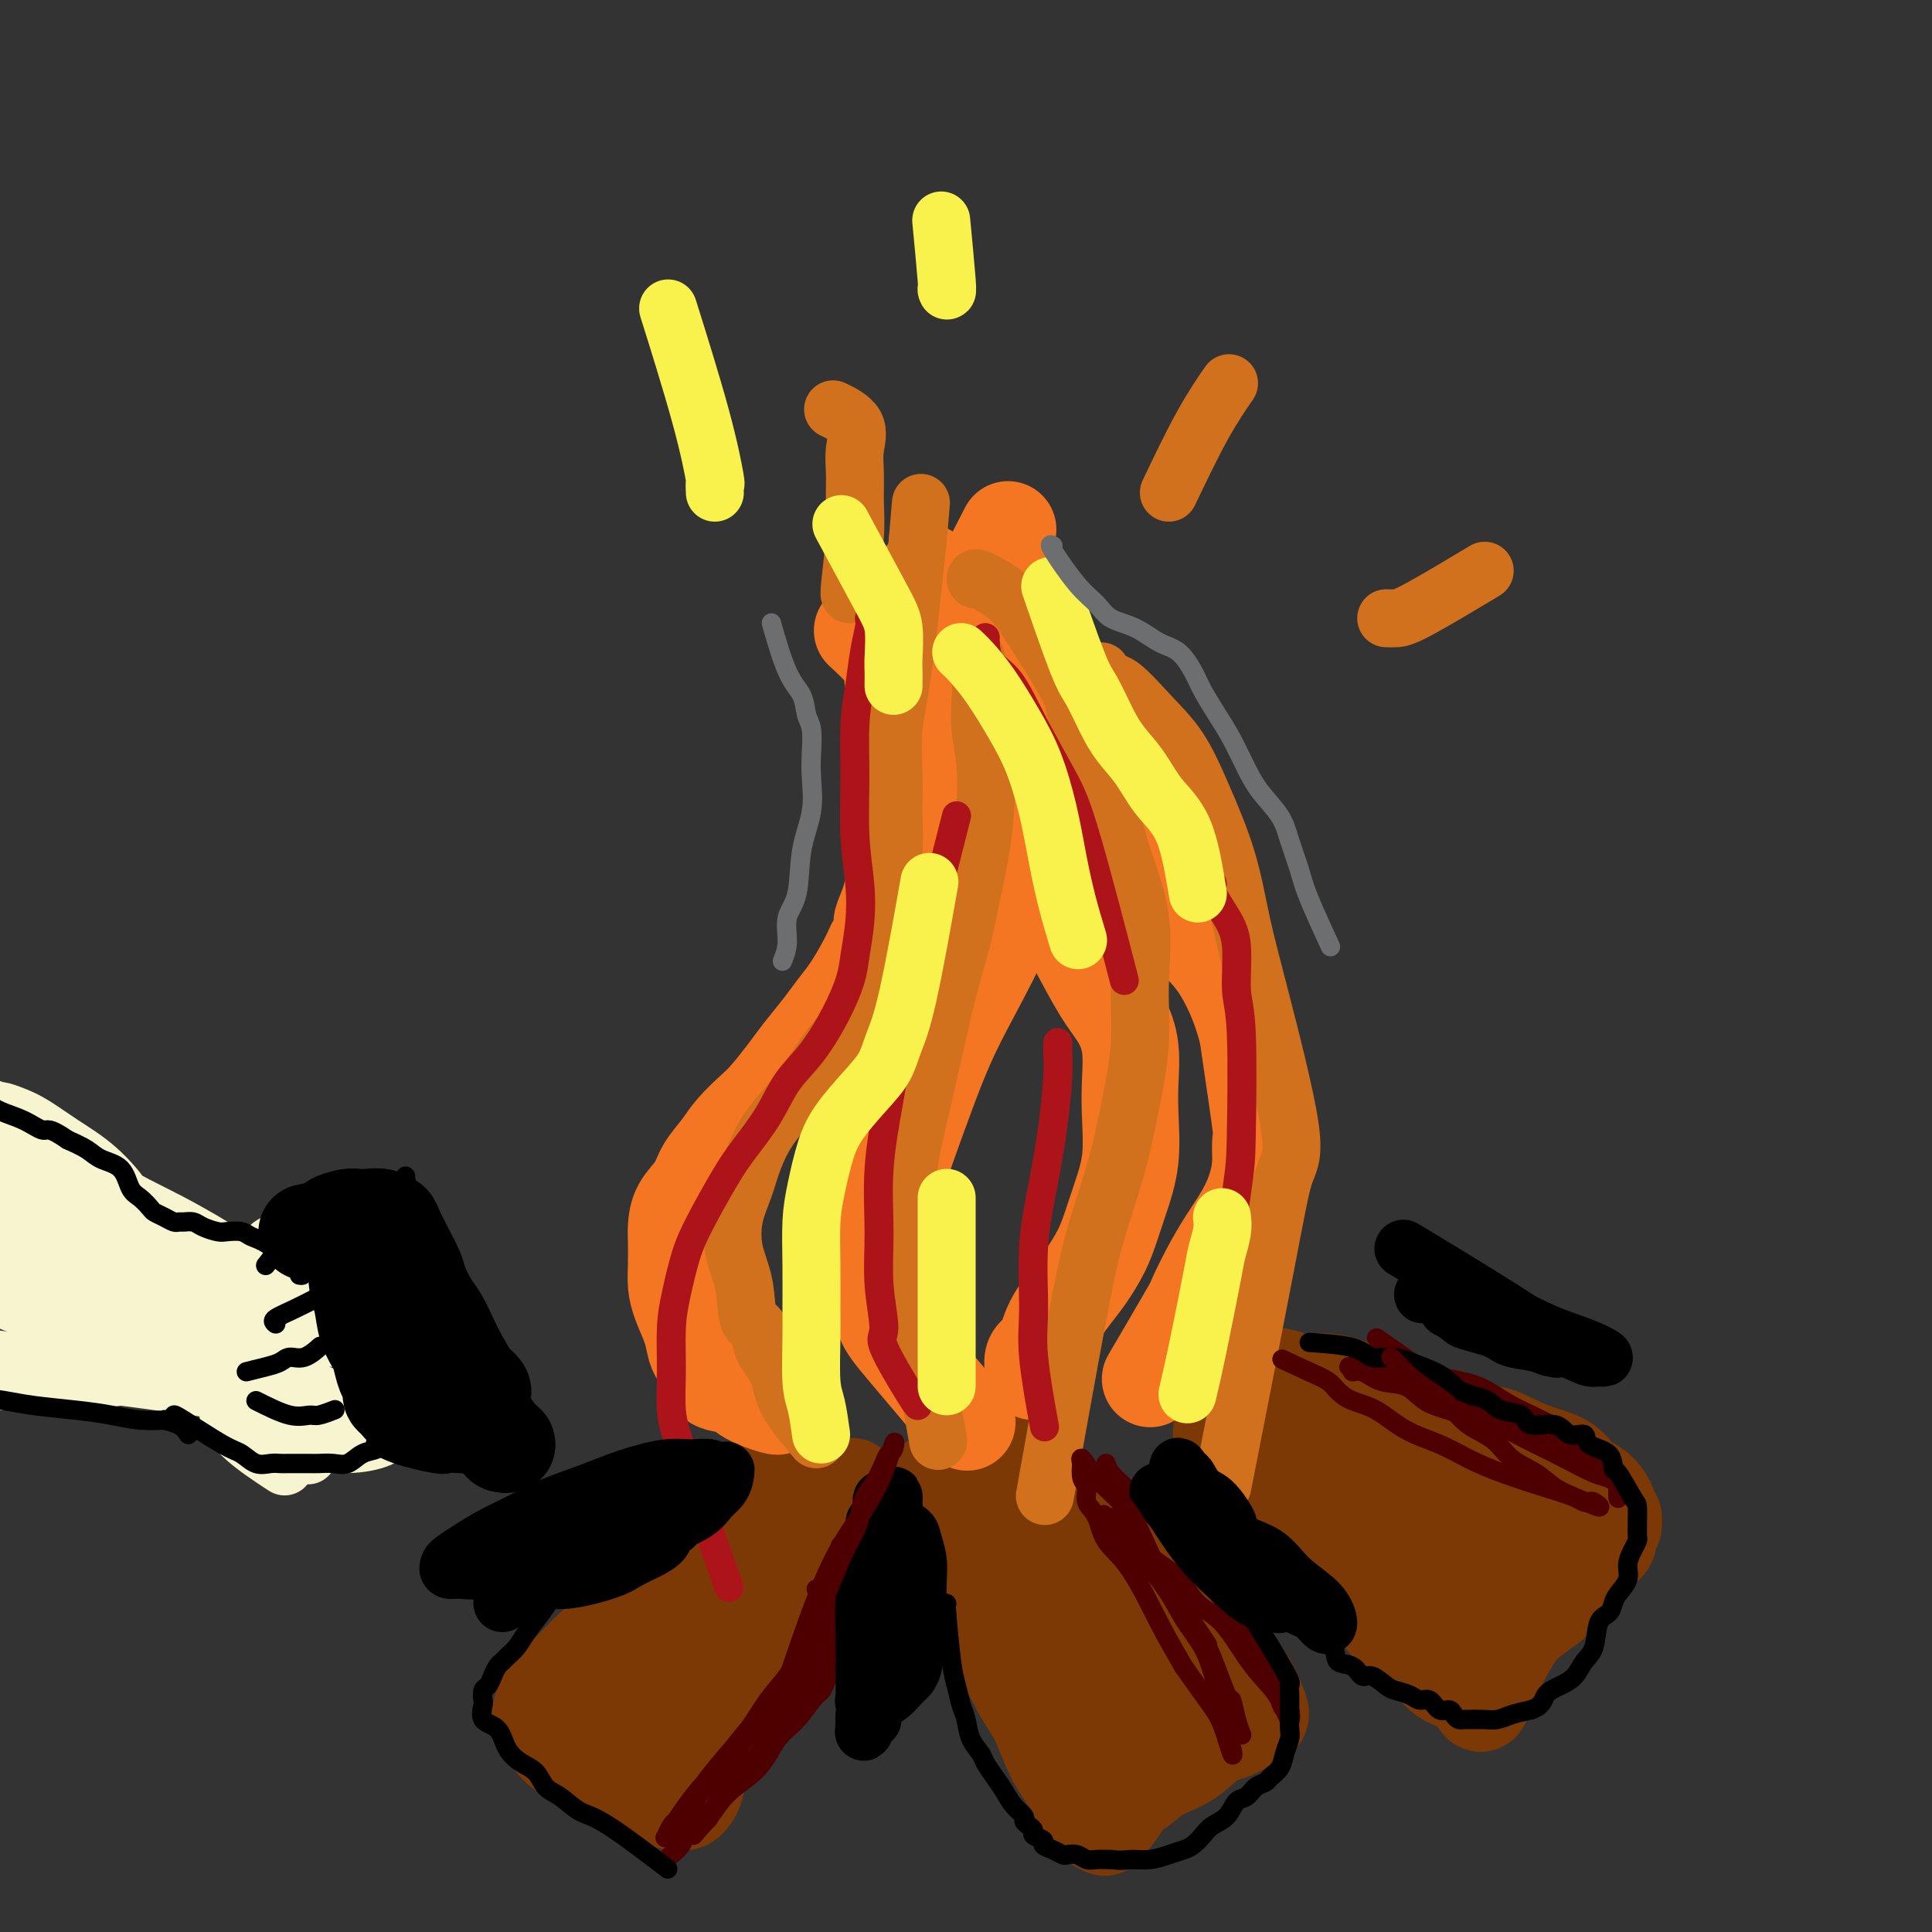 <svg viewBox='0 0 400 400' version='1.1' xmlns='http://www.w3.org/2000/svg' xmlns:xlink='http://www.w3.org/1999/xlink'><rect x="0" y="0" width="400" height="400" fill="#333333" stroke="none"/><g fill='none' stroke='#7C3805' stroke-width='20' stroke-linecap='round' stroke-linejoin='round'><path d='M165,299c-0.851,0.636 -1.703,1.271 -4,4c-2.297,2.729 -6.041,7.551 -9,11c-2.959,3.449 -5.134,5.525 -7,7c-1.866,1.475 -3.422,2.351 -5,4c-1.578,1.649 -3.178,4.073 -5,6c-1.822,1.927 -3.865,3.357 -6,5c-2.135,1.643 -4.361,3.500 -6,5c-1.639,1.500 -2.692,2.642 -4,4c-1.308,1.358 -2.873,2.931 -4,4c-1.127,1.069 -1.817,1.636 -2,2c-0.183,0.364 0.140,0.527 0,1c-0.140,0.473 -0.742,1.256 -1,2c-0.258,0.744 -0.171,1.448 0,2c0.171,0.552 0.425,0.952 1,2c0.575,1.048 1.470,2.743 3,4c1.530,1.257 3.696,2.074 6,3c2.304,0.926 4.746,1.961 7,3c2.254,1.039 4.320,2.083 6,3c1.680,0.917 2.975,1.707 4,2c1.025,0.293 1.780,0.089 2,0c0.220,-0.089 -0.096,-0.062 0,0c0.096,0.062 0.603,0.161 1,0c0.397,-0.161 0.684,-0.582 1,-1c0.316,-0.418 0.662,-0.834 1,-2c0.338,-1.166 0.669,-3.083 1,-5'/><path d='M145,365c1.430,-2.176 2.006,-3.617 3,-5c0.994,-1.383 2.405,-2.708 4,-4c1.595,-1.292 3.372,-2.550 5,-4c1.628,-1.450 3.105,-3.091 4,-5c0.895,-1.909 1.208,-4.087 2,-6c0.792,-1.913 2.063,-3.561 3,-5c0.937,-1.439 1.541,-2.669 2,-4c0.459,-1.331 0.772,-2.764 1,-4c0.228,-1.236 0.372,-2.274 1,-3c0.628,-0.726 1.742,-1.139 2,-2c0.258,-0.861 -0.338,-2.170 0,-3c0.338,-0.830 1.611,-1.182 2,-2c0.389,-0.818 -0.106,-2.104 0,-3c0.106,-0.896 0.812,-1.402 1,-2c0.188,-0.598 -0.142,-1.287 0,-2c0.142,-0.713 0.757,-1.449 1,-2c0.243,-0.551 0.114,-0.917 0,-1c-0.114,-0.083 -0.213,0.116 0,0c0.213,-0.116 0.740,-0.547 0,0c-0.740,0.547 -2.745,2.074 -4,3c-1.255,0.926 -1.760,1.253 -4,4c-2.240,2.747 -6.217,7.915 -9,11c-2.783,3.085 -4.373,4.086 -6,6c-1.627,1.914 -3.292,4.740 -5,7c-1.708,2.260 -3.460,3.955 -5,6c-1.540,2.045 -2.869,4.442 -4,6c-1.131,1.558 -2.066,2.279 -3,3'/><path d='M136,354c-6.826,7.314 -3.892,2.600 -3,1c0.892,-1.600 -0.260,-0.085 -2,1c-1.740,1.085 -4.069,1.738 -5,2c-0.931,0.262 -0.466,0.131 0,0'/><path d='M193,307c0.353,1.046 0.705,2.092 1,3c0.295,0.908 0.532,1.678 1,3c0.468,1.322 1.168,3.197 2,5c0.832,1.803 1.797,3.536 3,6c1.203,2.464 2.643,5.660 4,9c1.357,3.340 2.631,6.825 4,10c1.369,3.175 2.832,6.040 4,8c1.168,1.960 2.042,3.014 3,5c0.958,1.986 2.000,4.904 3,7c1.000,2.096 1.957,3.370 3,5c1.043,1.630 2.171,3.617 3,5c0.829,1.383 1.357,2.161 2,3c0.643,0.839 1.399,1.739 2,2c0.601,0.261 1.045,-0.117 1,0c-0.045,0.117 -0.580,0.730 0,0c0.580,-0.730 2.276,-2.802 3,-4c0.724,-1.198 0.478,-1.522 1,-2c0.522,-0.478 1.814,-1.111 3,-2c1.186,-0.889 2.267,-2.036 4,-3c1.733,-0.964 4.118,-1.747 6,-3c1.882,-1.253 3.259,-2.976 5,-4c1.741,-1.024 3.844,-1.348 5,-2c1.156,-0.652 1.365,-1.633 2,-2c0.635,-0.367 1.696,-0.119 2,0c0.304,0.119 -0.149,0.109 0,0c0.149,-0.109 0.900,-0.317 1,-1c0.100,-0.683 -0.450,-1.842 -1,-3'/><path d='M260,352c-0.506,-1.306 -1.270,-3.070 -2,-4c-0.730,-0.930 -1.427,-1.024 -4,-4c-2.573,-2.976 -7.024,-8.834 -10,-12c-2.976,-3.166 -4.479,-3.642 -6,-5c-1.521,-1.358 -3.060,-3.599 -5,-5c-1.940,-1.401 -4.280,-1.964 -6,-3c-1.720,-1.036 -2.821,-2.547 -4,-4c-1.179,-1.453 -2.437,-2.849 -4,-4c-1.563,-1.151 -3.430,-2.058 -5,-3c-1.570,-0.942 -2.842,-1.918 -4,-3c-1.158,-1.082 -2.203,-2.271 -3,-3c-0.797,-0.729 -1.345,-0.999 -2,-1c-0.655,-0.001 -1.418,0.268 -2,0c-0.582,-0.268 -0.985,-1.072 -1,0c-0.015,1.072 0.358,4.018 1,6c0.642,1.982 1.552,2.998 4,7c2.448,4.002 6.434,10.990 9,15c2.566,4.010 3.711,5.044 5,7c1.289,1.956 2.720,4.835 4,7c1.280,2.165 2.409,3.616 4,5c1.591,1.384 3.646,2.700 5,4c1.354,1.300 2.009,2.583 3,4c0.991,1.417 2.317,2.967 3,4c0.683,1.033 0.722,1.547 1,2c0.278,0.453 0.794,0.844 1,1c0.206,0.156 0.103,0.078 0,0'/><path d='M254,297c-0.754,-0.535 -1.507,-1.071 -1,0c0.507,1.071 2.275,3.747 4,6c1.725,2.253 3.406,4.082 5,6c1.594,1.918 3.103,3.926 5,6c1.897,2.074 4.184,4.213 6,6c1.816,1.787 3.160,3.221 5,5c1.840,1.779 4.176,3.903 6,6c1.824,2.097 3.137,4.166 5,6c1.863,1.834 4.277,3.434 6,5c1.723,1.566 2.755,3.097 4,4c1.245,0.903 2.703,1.177 4,2c1.297,0.823 2.434,2.194 3,3c0.566,0.806 0.563,1.048 1,0c0.437,-1.048 1.316,-3.386 2,-5c0.684,-1.614 1.173,-2.505 2,-4c0.827,-1.495 1.992,-3.595 3,-5c1.008,-1.405 1.859,-2.116 3,-3c1.141,-0.884 2.570,-1.942 4,-3'/><path d='M321,332c2.900,-3.633 2.652,-2.716 3,-3c0.348,-0.284 1.294,-1.767 2,-3c0.706,-1.233 1.174,-2.214 2,-3c0.826,-0.786 2.011,-1.376 3,-2c0.989,-0.624 1.783,-1.280 2,-2c0.217,-0.720 -0.142,-1.502 0,-2c0.142,-0.498 0.785,-0.710 1,-1c0.215,-0.290 0.003,-0.658 0,-1c-0.003,-0.342 0.204,-0.658 0,-1c-0.204,-0.342 -0.821,-0.709 -1,-1c-0.179,-0.291 0.078,-0.504 0,-1c-0.078,-0.496 -0.491,-1.274 -1,-2c-0.509,-0.726 -1.114,-1.401 -2,-2c-0.886,-0.599 -2.054,-1.122 -3,-2c-0.946,-0.878 -1.671,-2.113 -3,-3c-1.329,-0.887 -3.262,-1.428 -5,-2c-1.738,-0.572 -3.282,-1.175 -5,-2c-1.718,-0.825 -3.610,-1.873 -5,-2c-1.390,-0.127 -2.279,0.667 -5,0c-2.721,-0.667 -7.276,-2.796 -10,-4c-2.724,-1.204 -3.617,-1.485 -5,-2c-1.383,-0.515 -3.255,-1.266 -5,-2c-1.745,-0.734 -3.363,-1.450 -5,-2c-1.637,-0.550 -3.292,-0.932 -5,-1c-1.708,-0.068 -3.470,0.178 -5,0c-1.530,-0.178 -2.827,-0.780 -4,-1c-1.173,-0.220 -2.222,-0.059 -3,0c-0.778,0.059 -1.286,0.016 -2,0c-0.714,-0.016 -1.632,-0.005 -2,0c-0.368,0.005 -0.184,0.002 0,0'/><path d='M258,285c-3.217,-0.507 -0.761,-0.776 0,0c0.761,0.776 -0.173,2.597 0,4c0.173,1.403 1.453,2.388 3,4c1.547,1.612 3.361,3.852 5,6c1.639,2.148 3.102,4.205 5,6c1.898,1.795 4.229,3.327 6,5c1.771,1.673 2.982,3.487 5,5c2.018,1.513 4.843,2.727 7,4c2.157,1.273 3.645,2.606 5,4c1.355,1.394 2.575,2.850 4,4c1.425,1.150 3.055,1.995 4,3c0.945,1.005 1.205,2.170 2,3c0.795,0.830 2.124,1.324 3,2c0.876,0.676 1.300,1.535 2,2c0.700,0.465 1.677,0.536 2,1c0.323,0.464 -0.010,1.321 0,1c0.010,-0.321 0.361,-1.822 0,-3c-0.361,-1.178 -1.435,-2.035 -2,-3c-0.565,-0.965 -0.622,-2.039 -1,-3c-0.378,-0.961 -1.078,-1.808 -2,-3c-0.922,-1.192 -2.066,-2.730 -3,-4c-0.934,-1.270 -1.658,-2.271 -3,-4c-1.342,-1.729 -3.302,-4.187 -5,-6c-1.698,-1.813 -3.136,-2.981 -4,-4c-0.864,-1.019 -1.156,-1.890 -2,-3c-0.844,-1.110 -2.241,-2.460 -3,-3c-0.759,-0.540 -0.879,-0.270 -1,0'/><path d='M285,303c-3.747,-3.840 -2.615,-1.440 -1,0c1.615,1.440 3.713,1.918 6,3c2.287,1.082 4.764,2.766 7,4c2.236,1.234 4.231,2.018 6,3c1.769,0.982 3.313,2.161 5,3c1.687,0.839 3.517,1.338 5,2c1.483,0.662 2.620,1.489 4,2c1.380,0.511 3.003,0.708 4,1c0.997,0.292 1.369,0.681 2,1c0.631,0.319 1.520,0.570 1,0c-0.520,-0.570 -2.448,-1.961 -5,-3c-2.552,-1.039 -5.729,-1.725 -7,-2c-1.271,-0.275 -0.635,-0.137 0,0'/><path d='M225,325c-0.894,-0.140 -1.788,-0.280 0,2c1.788,2.280 6.258,6.979 9,10c2.742,3.021 3.758,4.365 5,6c1.242,1.635 2.711,3.563 4,5c1.289,1.437 2.397,2.385 3,3c0.603,0.615 0.701,0.896 1,1c0.299,0.104 0.800,0.030 1,0c0.200,-0.030 0.100,-0.015 0,0'/></g>
<g fill='none' stroke='#F47623' stroke-width='20' stroke-linecap='round' stroke-linejoin='round'><path d='M161,291c0.081,0.168 0.162,0.337 -1,0c-1.162,-0.337 -3.568,-1.179 -5,-2c-1.432,-0.821 -1.889,-1.622 -3,-2c-1.111,-0.378 -2.874,-0.333 -4,-1c-1.126,-0.667 -1.615,-2.047 -2,-3c-0.385,-0.953 -0.667,-1.479 -1,-2c-0.333,-0.521 -0.716,-1.036 -1,-2c-0.284,-0.964 -0.468,-2.376 -1,-4c-0.532,-1.624 -1.411,-3.459 -2,-5c-0.589,-1.541 -0.889,-2.789 -1,-4c-0.111,-1.211 -0.034,-2.385 0,-4c0.034,-1.615 0.024,-3.670 0,-5c-0.024,-1.330 -0.064,-1.934 0,-3c0.064,-1.066 0.231,-2.595 1,-4c0.769,-1.405 2.138,-2.687 3,-4c0.862,-1.313 1.216,-2.656 2,-4c0.784,-1.344 1.999,-2.688 3,-4c1.001,-1.312 1.789,-2.593 3,-4c1.211,-1.407 2.845,-2.939 4,-4c1.155,-1.061 1.831,-1.652 3,-3c1.169,-1.348 2.830,-3.454 4,-5c1.170,-1.546 1.850,-2.531 3,-4c1.150,-1.469 2.769,-3.421 4,-5c1.231,-1.579 2.072,-2.784 3,-4c0.928,-1.216 1.942,-2.443 3,-4c1.058,-1.557 2.159,-3.445 3,-5c0.841,-1.555 1.420,-2.778 2,-4'/><path d='M181,196c6.752,-9.942 3.133,-5.798 2,-5c-1.133,0.798 0.222,-1.750 1,-4c0.778,-2.250 0.979,-4.204 1,-6c0.021,-1.796 -0.138,-3.435 0,-5c0.138,-1.565 0.573,-3.054 1,-5c0.427,-1.946 0.846,-4.347 1,-6c0.154,-1.653 0.043,-2.557 0,-4c-0.043,-1.443 -0.019,-3.426 0,-5c0.019,-1.574 0.033,-2.740 0,-4c-0.033,-1.260 -0.113,-2.614 0,-4c0.113,-1.386 0.419,-2.805 0,-4c-0.419,-1.195 -1.562,-2.166 -2,-3c-0.438,-0.834 -0.171,-1.531 0,-2c0.171,-0.469 0.245,-0.711 0,-1c-0.245,-0.289 -0.808,-0.624 -1,-1c-0.192,-0.376 -0.013,-0.794 -1,-2c-0.987,-1.206 -3.139,-3.202 -4,-4c-0.861,-0.798 -0.430,-0.399 0,0'/><path d='M200,121c-0.043,-0.106 -0.086,-0.212 1,2c1.086,2.212 3.302,6.744 5,10c1.698,3.256 2.878,5.238 4,7c1.122,1.762 2.188,3.304 3,5c0.812,1.696 1.372,3.545 2,5c0.628,1.455 1.323,2.514 2,4c0.677,1.486 1.335,3.397 2,5c0.665,1.603 1.338,2.897 2,4c0.662,1.103 1.314,2.017 2,3c0.686,0.983 1.406,2.037 2,3c0.594,0.963 1.063,1.834 2,3c0.937,1.166 2.344,2.625 4,4c1.656,1.375 3.563,2.664 5,4c1.437,1.336 2.404,2.719 4,4c1.596,1.281 3.820,2.462 5,4c1.180,1.538 1.314,3.434 2,5c0.686,1.566 1.923,2.803 3,4c1.077,1.197 1.995,2.354 3,4c1.005,1.646 2.098,3.782 3,6c0.902,2.218 1.615,4.517 2,6c0.385,1.483 0.443,2.150 1,6c0.557,3.850 1.611,10.883 2,14c0.389,3.117 0.111,2.319 0,3c-0.111,0.681 -0.056,2.840 0,5'/><path d='M261,241c-0.760,7.302 -4.159,11.556 -7,16c-2.841,4.444 -5.122,9.078 -6,11c-0.878,1.922 -0.352,1.133 -2,4c-1.648,2.867 -5.471,9.391 -7,12c-1.529,2.609 -0.765,1.305 0,0'/><path d='M207,190c0.553,0.573 1.106,1.147 0,4c-1.106,2.853 -3.871,7.986 -6,12c-2.129,4.014 -3.621,6.910 -5,10c-1.379,3.090 -2.646,6.373 -4,10c-1.354,3.627 -2.794,7.599 -4,11c-1.206,3.401 -2.178,6.233 -3,9c-0.822,2.767 -1.494,5.469 -2,8c-0.506,2.531 -0.845,4.891 -1,7c-0.155,2.109 -0.127,3.969 0,6c0.127,2.031 0.354,4.235 1,6c0.646,1.765 1.712,3.091 5,7c3.288,3.909 8.796,10.403 11,13c2.204,2.597 1.102,1.299 0,0'/><path d='M214,284c-0.193,-1.151 -0.387,-2.302 0,-3c0.387,-0.698 1.353,-0.945 2,-2c0.647,-1.055 0.974,-2.920 2,-5c1.026,-2.080 2.750,-4.374 4,-6c1.250,-1.626 2.027,-2.584 3,-4c0.973,-1.416 2.142,-3.290 3,-5c0.858,-1.710 1.407,-3.256 2,-5c0.593,-1.744 1.232,-3.686 2,-6c0.768,-2.314 1.665,-4.999 2,-8c0.335,-3.001 0.107,-6.318 0,-9c-0.107,-2.682 -0.094,-4.730 0,-7c0.094,-2.270 0.269,-4.760 0,-7c-0.269,-2.240 -0.980,-4.228 -2,-6c-1.020,-1.772 -2.348,-3.328 -4,-6c-1.652,-2.672 -3.628,-6.458 -5,-9c-1.372,-2.542 -2.139,-3.838 -4,-8c-1.861,-4.162 -4.818,-11.189 -6,-14c-1.182,-2.811 -0.591,-1.405 0,0'/><path d='M197,187c0.001,0.585 0.001,1.171 0,0c-0.001,-1.171 -0.004,-4.097 0,-7c0.004,-2.903 0.015,-5.783 0,-7c-0.015,-1.217 -0.056,-0.771 0,-2c0.056,-1.229 0.211,-4.134 0,-6c-0.211,-1.866 -0.787,-2.693 -1,-4c-0.213,-1.307 -0.065,-3.093 0,-5c0.065,-1.907 0.045,-3.935 0,-6c-0.045,-2.065 -0.116,-4.168 0,-6c0.116,-1.832 0.417,-3.393 1,-5c0.583,-1.607 1.446,-3.259 2,-5c0.554,-1.741 0.798,-3.570 1,-5c0.202,-1.430 0.362,-2.462 2,-6c1.638,-3.538 4.754,-9.582 6,-12c1.246,-2.418 0.623,-1.209 0,0'/><path d='M192,119c-0.052,-0.439 -0.104,-0.878 0,0c0.104,0.878 0.363,3.073 0,4c-0.363,0.927 -1.348,0.586 -2,4c-0.652,3.414 -0.970,10.583 -1,14c-0.030,3.417 0.230,3.081 0,6c-0.230,2.919 -0.948,9.092 -1,14c-0.052,4.908 0.563,8.552 0,17c-0.563,8.448 -2.304,21.699 -3,27c-0.696,5.301 -0.348,2.650 0,0'/></g>
<g fill='none' stroke='#D2711D' stroke-width='12' stroke-linecap='round' stroke-linejoin='round'><path d='M169,298c-2.396,-2.822 -4.793,-5.644 -6,-8c-1.207,-2.356 -1.225,-4.246 -2,-6c-0.775,-1.754 -2.306,-3.373 -3,-5c-0.694,-1.627 -0.552,-3.263 -1,-4c-0.448,-0.737 -1.487,-0.576 -2,-2c-0.513,-1.424 -0.500,-4.434 -1,-7c-0.500,-2.566 -1.513,-4.688 -2,-7c-0.487,-2.312 -0.448,-4.813 0,-7c0.448,-2.187 1.305,-4.060 2,-6c0.695,-1.940 1.228,-3.946 2,-6c0.772,-2.054 1.784,-4.154 3,-6c1.216,-1.846 2.637,-3.437 4,-5c1.363,-1.563 2.668,-3.098 4,-5c1.332,-1.902 2.689,-4.173 4,-6c1.311,-1.827 2.575,-3.211 4,-5c1.425,-1.789 3.013,-3.983 4,-6c0.987,-2.017 1.375,-3.859 2,-6c0.625,-2.141 1.488,-4.583 2,-7c0.512,-2.417 0.672,-4.810 1,-8c0.328,-3.190 0.825,-7.178 1,-10c0.175,-2.822 0.027,-4.480 0,-7c-0.027,-2.520 0.065,-5.902 0,-9c-0.065,-3.098 -0.287,-5.911 0,-9c0.287,-3.089 1.082,-6.454 2,-13c0.918,-6.546 1.959,-16.273 3,-26'/><path d='M190,112c1.167,-13.667 0.583,-6.833 0,0'/><path d='M202,136c-0.111,0.197 -0.222,0.394 0,1c0.222,0.606 0.778,1.622 1,3c0.222,1.378 0.110,3.120 0,5c-0.110,1.880 -0.218,3.900 0,6c0.218,2.100 0.761,4.279 1,7c0.239,2.721 0.174,5.982 0,9c-0.174,3.018 -0.458,5.792 -1,9c-0.542,3.208 -1.342,6.851 -2,10c-0.658,3.149 -1.174,5.805 -2,9c-0.826,3.195 -1.962,6.931 -3,11c-1.038,4.069 -1.978,8.473 -3,13c-1.022,4.527 -2.127,9.179 -3,13c-0.873,3.821 -1.514,6.813 -2,10c-0.486,3.187 -0.817,6.571 -1,9c-0.183,2.429 -0.219,3.905 0,6c0.219,2.095 0.693,4.809 1,7c0.307,2.191 0.447,3.861 1,6c0.553,2.139 1.519,4.749 2,7c0.481,2.251 0.476,4.145 1,8c0.524,3.855 1.578,9.673 2,12c0.422,2.327 0.211,1.164 0,0'/><path d='M202,120c-0.055,-0.257 -0.110,-0.513 1,0c1.110,0.513 3.385,1.797 5,3c1.615,1.203 2.569,2.325 5,6c2.431,3.675 6.337,9.904 8,13c1.663,3.096 1.082,3.058 2,6c0.918,2.942 3.333,8.865 5,14c1.667,5.135 2.585,9.484 4,14c1.415,4.516 3.328,9.199 4,14c0.672,4.801 0.105,9.721 0,14c-0.105,4.279 0.254,7.916 0,12c-0.254,4.084 -1.120,8.613 -2,13c-0.880,4.387 -1.775,8.631 -3,13c-1.225,4.369 -2.782,8.862 -4,13c-1.218,4.138 -2.097,7.922 -4,18c-1.903,10.078 -4.829,26.451 -6,33c-1.171,6.549 -0.585,3.275 0,0'/><path d='M228,139c0.225,0.873 0.449,1.746 1,2c0.551,0.254 1.428,-0.111 3,1c1.572,1.111 3.838,3.699 6,6c2.162,2.301 4.220,4.316 6,7c1.780,2.684 3.281,6.038 5,10c1.719,3.962 3.656,8.533 5,13c1.344,4.467 2.094,8.832 3,13c0.906,4.168 1.968,8.140 4,16c2.032,7.860 5.033,19.609 6,26c0.967,6.391 -0.102,7.424 -1,10c-0.898,2.576 -1.626,6.693 -4,19c-2.374,12.307 -6.392,32.802 -8,41c-1.608,8.198 -0.804,4.099 0,0'/><path d='M176,123c-0.114,0.115 -0.228,0.230 0,-2c0.228,-2.230 0.797,-6.806 1,-10c0.203,-3.194 0.040,-5.007 0,-7c-0.040,-1.993 0.045,-4.167 0,-6c-0.045,-1.833 -0.218,-3.326 0,-5c0.218,-1.674 0.828,-3.527 0,-5c-0.828,-1.473 -3.094,-2.564 -4,-3c-0.906,-0.436 -0.453,-0.218 0,0'/><path d='M242,102c2.400,-5.022 4.800,-10.044 7,-14c2.200,-3.956 4.200,-6.844 5,-8c0.800,-1.156 0.400,-0.578 0,0'/><path d='M287,128c0.637,0.018 1.274,0.036 2,0c0.726,-0.036 1.542,-0.125 5,-2c3.458,-1.875 9.560,-5.536 12,-7c2.440,-1.464 1.220,-0.732 0,0'/></g>
<g fill='none' stroke='#AD1419' stroke-width='6' stroke-linecap='round' stroke-linejoin='round'><path d='M180,128c0.091,0.445 0.182,0.889 0,2c-0.182,1.111 -0.638,2.887 -1,5c-0.362,2.113 -0.629,4.562 -1,7c-0.371,2.438 -0.845,4.866 -1,8c-0.155,3.134 0.008,6.974 0,11c-0.008,4.026 -0.186,8.237 0,12c0.186,3.763 0.736,7.077 1,10c0.264,2.923 0.242,5.456 0,8c-0.242,2.544 -0.704,5.098 -1,7c-0.296,1.902 -0.426,3.153 -1,5c-0.574,1.847 -1.592,4.289 -3,7c-1.408,2.711 -3.207,5.690 -5,8c-1.793,2.310 -3.579,3.950 -5,6c-1.421,2.050 -2.478,4.509 -4,7c-1.522,2.491 -3.511,5.014 -5,7c-1.489,1.986 -2.480,3.433 -4,6c-1.520,2.567 -3.570,6.252 -5,9c-1.430,2.748 -2.241,4.558 -3,7c-0.759,2.442 -1.468,5.517 -2,8c-0.532,2.483 -0.887,4.375 -1,7c-0.113,2.625 0.017,5.982 0,9c-0.017,3.018 -0.180,5.695 0,8c0.180,2.305 0.702,4.236 3,11c2.298,6.764 6.371,18.361 8,23c1.629,4.639 0.815,2.319 0,0'/><path d='M190,291c-0.271,-0.315 -0.541,-0.630 -2,-3c-1.459,-2.370 -4.105,-6.794 -5,-9c-0.895,-2.206 -0.038,-2.192 0,-4c0.038,-1.808 -0.744,-5.437 -1,-9c-0.256,-3.563 0.014,-7.059 0,-11c-0.014,-3.941 -0.310,-8.327 0,-13c0.310,-4.673 1.227,-9.634 2,-14c0.773,-4.366 1.400,-8.137 4,-19c2.600,-10.863 7.171,-28.818 9,-36c1.829,-7.182 0.914,-3.591 0,0'/><path d='M204,132c-0.021,0.038 -0.043,0.076 0,1c0.043,0.924 0.149,2.732 1,4c0.851,1.268 2.446,1.994 4,4c1.554,2.006 3.065,5.292 5,9c1.935,3.708 4.292,7.839 6,11c1.708,3.161 2.768,5.351 5,13c2.232,7.649 5.638,20.757 7,26c1.362,5.243 0.681,2.622 0,0'/><path d='M251,183c-0.277,0.396 -0.554,0.793 0,2c0.554,1.207 1.938,3.226 3,5c1.062,1.774 1.800,3.304 2,6c0.200,2.696 -0.140,6.558 0,9c0.140,2.442 0.758,3.464 1,9c0.242,5.536 0.106,15.587 0,21c-0.106,5.413 -0.182,6.188 -1,12c-0.818,5.812 -2.376,16.661 -3,21c-0.624,4.339 -0.312,2.170 0,0'/><path d='M219,216c0.005,-0.136 0.010,-0.272 0,0c-0.010,0.272 -0.035,0.950 0,2c0.035,1.050 0.129,2.470 0,5c-0.129,2.530 -0.481,6.170 -1,10c-0.519,3.830 -1.203,7.852 -2,12c-0.797,4.148 -1.705,8.424 -2,13c-0.295,4.576 0.024,9.453 0,13c-0.024,3.547 -0.391,5.763 0,10c0.391,4.237 1.540,10.496 2,13c0.460,2.504 0.230,1.252 0,0'/></g>
<g fill='none' stroke='#F9F24D' stroke-width='12' stroke-linecap='round' stroke-linejoin='round'><path d='M170,297c-0.309,-2.209 -0.619,-4.418 -1,-6c-0.381,-1.582 -0.835,-2.536 -1,-5c-0.165,-2.464 -0.042,-6.438 0,-9c0.042,-2.562 0.003,-3.713 0,-6c-0.003,-2.287 0.031,-5.709 0,-9c-0.031,-3.291 -0.126,-6.452 0,-9c0.126,-2.548 0.474,-4.484 1,-7c0.526,-2.516 1.229,-5.613 2,-8c0.771,-2.387 1.612,-4.064 3,-6c1.388,-1.936 3.325,-4.130 5,-6c1.675,-1.870 3.087,-3.415 4,-5c0.913,-1.585 1.327,-3.208 2,-5c0.673,-1.792 1.604,-3.752 3,-10c1.396,-6.248 3.256,-16.785 4,-21c0.744,-4.215 0.372,-2.107 0,0'/><path d='M199,135c0.517,0.474 1.034,0.948 2,2c0.966,1.052 2.380,2.683 4,5c1.620,2.317 3.445,5.320 5,8c1.555,2.680 2.841,5.038 4,8c1.159,2.962 2.192,6.529 3,10c0.808,3.471 1.392,6.848 2,10c0.608,3.152 1.241,6.079 2,9c0.759,2.921 1.646,5.834 2,7c0.354,1.166 0.177,0.583 0,0'/><path d='M196,248c0.000,1.284 0.000,2.568 0,4c0.000,1.432 0.000,3.013 0,5c0.000,1.987 0.000,4.381 0,10c0.000,5.619 0.000,14.463 0,18c0.000,3.537 0.000,1.769 0,0'/><path d='M253,252c0.103,0.864 0.206,1.728 0,3c-0.206,1.272 -0.721,2.951 -1,4c-0.279,1.049 -0.322,1.467 -1,5c-0.678,3.533 -1.990,10.182 -3,15c-1.010,4.818 -1.717,7.805 -2,9c-0.283,1.195 -0.141,0.597 0,0'/><path d='M248,185c-0.796,-4.851 -1.591,-9.702 -3,-13c-1.409,-3.298 -3.431,-5.044 -5,-7c-1.569,-1.956 -2.686,-4.123 -4,-6c-1.314,-1.877 -2.826,-3.465 -4,-5c-1.174,-1.535 -2.011,-3.016 -3,-5c-0.989,-1.984 -2.131,-4.470 -3,-6c-0.869,-1.530 -1.465,-2.104 -3,-6c-1.535,-3.896 -4.010,-11.113 -5,-14c-0.990,-2.887 -0.495,-1.443 0,0'/><path d='M185,142c-0.003,-0.246 -0.005,-0.492 0,-1c0.005,-0.508 0.018,-1.277 0,-2c-0.018,-0.723 -0.065,-1.401 0,-3c0.065,-1.599 0.244,-4.119 0,-6c-0.244,-1.881 -0.912,-3.122 -3,-7c-2.088,-3.878 -5.597,-10.394 -7,-13c-1.403,-2.606 -0.702,-1.303 0,0'/><path d='M148,102c-0.043,-0.967 -0.086,-1.933 0,-2c0.086,-0.067 0.301,0.766 0,-1c-0.301,-1.766 -1.120,-6.129 -3,-13c-1.880,-6.871 -4.823,-16.249 -6,-20c-1.177,-3.751 -0.589,-1.876 0,0'/><path d='M196,60c-0.030,-0.101 -0.060,-0.202 0,0c0.060,0.202 0.208,0.708 0,-2c-0.208,-2.708 -0.774,-8.631 -1,-11c-0.226,-2.369 -0.113,-1.185 0,0'/></g>
<g fill='none' stroke='#4E0000' stroke-width='4' stroke-linecap='round' stroke-linejoin='round'><path d='M174,320c-1.115,3.499 -2.230,6.999 -3,10c-0.770,3.001 -1.195,5.505 -2,8c-0.805,2.495 -1.990,4.982 -3,7c-1.010,2.018 -1.845,3.568 -3,5c-1.155,1.432 -2.632,2.747 -4,4c-1.368,1.253 -2.629,2.443 -4,4c-1.371,1.557 -2.854,3.482 -4,5c-1.146,1.518 -1.957,2.631 -3,4c-1.043,1.369 -2.318,2.994 -3,4c-0.682,1.006 -0.770,1.393 -1,2c-0.230,0.607 -0.600,1.433 -1,2c-0.400,0.567 -0.828,0.876 -1,1c-0.172,0.124 -0.086,0.062 0,0'/><path d='M162,354c0.358,-0.284 0.715,-0.567 1,-1c0.285,-0.433 0.496,-1.015 1,-2c0.504,-0.985 1.300,-2.374 2,-4c0.700,-1.626 1.305,-3.488 2,-5c0.695,-1.512 1.482,-2.674 2,-4c0.518,-1.326 0.769,-2.817 1,-4c0.231,-1.183 0.444,-2.058 1,-3c0.556,-0.942 1.455,-1.951 2,-3c0.545,-1.049 0.735,-2.136 1,-3c0.265,-0.864 0.604,-1.503 1,-2c0.396,-0.497 0.847,-0.850 1,-1c0.153,-0.150 0.007,-0.095 0,-1c-0.007,-0.905 0.124,-2.768 0,-2c-0.124,0.768 -0.502,4.168 -1,7c-0.498,2.832 -1.116,5.095 -2,8c-0.884,2.905 -2.033,6.452 -3,9c-0.967,2.548 -1.753,4.099 -3,6c-1.247,1.901 -2.957,4.153 -4,6c-1.043,1.847 -1.421,3.290 -3,5c-1.579,1.710 -4.360,3.688 -6,5c-1.640,1.312 -2.141,1.960 -3,3c-0.859,1.040 -2.077,2.472 -3,4c-0.923,1.528 -1.549,3.151 -2,4c-0.451,0.849 -0.725,0.925 -1,1'/><path d='M146,377c-3.821,4.795 -2.374,2.783 -1,1c1.374,-1.783 2.675,-3.336 4,-5c1.325,-1.664 2.675,-3.440 4,-5c1.325,-1.560 2.624,-2.906 4,-5c1.376,-2.094 2.830,-4.938 4,-7c1.170,-2.062 2.058,-3.344 3,-5c0.942,-1.656 1.940,-3.687 3,-6c1.060,-2.313 2.183,-4.909 3,-7c0.817,-2.091 1.326,-3.679 2,-5c0.674,-1.321 1.511,-2.377 2,-4c0.489,-1.623 0.629,-3.814 1,-5c0.371,-1.186 0.973,-1.367 2,-3c1.027,-1.633 2.481,-4.717 3,-6c0.519,-1.283 0.105,-0.766 0,-1c-0.105,-0.234 0.099,-1.220 0,0c-0.099,1.220 -0.501,4.647 -1,7c-0.499,2.353 -1.096,3.634 -2,6c-0.904,2.366 -2.115,5.819 -3,9c-0.885,3.181 -1.442,6.091 -2,9'/><path d='M172,345c-1.728,5.740 -2.048,5.090 -3,6c-0.952,0.910 -2.537,3.380 -4,5c-1.463,1.620 -2.804,2.388 -4,4c-1.196,1.612 -2.247,4.066 -4,6c-1.753,1.934 -4.209,3.347 -6,5c-1.791,1.653 -2.918,3.547 -4,5c-1.082,1.453 -2.119,2.467 -3,3c-0.881,0.533 -1.607,0.586 -2,1c-0.393,0.414 -0.452,1.188 -1,2c-0.548,0.812 -1.585,1.660 -2,2c-0.415,0.340 -0.207,0.170 0,0'/><path d='M229,303c0.170,0.592 0.341,1.184 1,2c0.659,0.816 1.807,1.855 3,3c1.193,1.145 2.433,2.395 4,4c1.567,1.605 3.463,3.565 5,5c1.537,1.435 2.715,2.344 4,4c1.285,1.656 2.676,4.060 4,6c1.324,1.940 2.582,3.415 4,5c1.418,1.585 2.997,3.279 4,5c1.003,1.721 1.431,3.468 2,5c0.569,1.532 1.280,2.850 2,4c0.720,1.150 1.450,2.134 2,3c0.550,0.866 0.919,1.616 1,2c0.081,0.384 -0.127,0.403 0,1c0.127,0.597 0.590,1.774 1,2c0.410,0.226 0.768,-0.498 1,0c0.232,0.498 0.339,2.219 0,2c-0.339,-0.219 -1.122,-2.377 -2,-4c-0.878,-1.623 -1.850,-2.709 -3,-4c-1.150,-1.291 -2.477,-2.785 -4,-5c-1.523,-2.215 -3.243,-5.150 -5,-7c-1.757,-1.850 -3.550,-2.613 -5,-4c-1.450,-1.387 -2.557,-3.396 -4,-5c-1.443,-1.604 -3.221,-2.802 -5,-4'/><path d='M239,323c-5.310,-5.470 -4.584,-3.647 -5,-4c-0.416,-0.353 -1.972,-2.884 -3,-4c-1.028,-1.116 -1.528,-0.819 -2,-1c-0.472,-0.181 -0.917,-0.841 0,0c0.917,0.841 3.194,3.184 5,5c1.806,1.816 3.140,3.104 6,7c2.860,3.896 7.246,10.399 9,13c1.754,2.601 0.877,1.301 0,0'/><path d='M285,277c3.568,2.485 7.136,4.969 10,7c2.864,2.031 5.023,3.607 7,5c1.977,1.393 3.770,2.601 6,4c2.230,1.399 4.897,2.987 7,4c2.103,1.013 3.642,1.451 5,2c1.358,0.549 2.535,1.207 4,2c1.465,0.793 3.219,1.719 4,2c0.781,0.281 0.590,-0.084 1,0c0.410,0.084 1.422,0.616 2,1c0.578,0.384 0.724,0.621 1,1c0.276,0.379 0.684,0.899 1,1c0.316,0.101 0.540,-0.216 1,0c0.460,0.216 1.156,0.967 1,1c-0.156,0.033 -1.166,-0.651 -2,-1c-0.834,-0.349 -1.494,-0.363 -3,-1c-1.506,-0.637 -3.859,-1.896 -6,-3c-2.141,-1.104 -4.071,-2.052 -6,-3'/><path d='M318,299c-3.395,-1.668 -4.381,-2.339 -6,-3c-1.619,-0.661 -3.871,-1.314 -6,-2c-2.129,-0.686 -4.135,-1.407 -6,-2c-1.865,-0.593 -3.590,-1.058 -5,-2c-1.410,-0.942 -2.505,-2.361 -4,-3c-1.495,-0.639 -3.388,-0.496 -5,-1c-1.612,-0.504 -2.941,-1.653 -4,-2c-1.059,-0.347 -1.847,0.110 -2,0c-0.153,-0.110 0.330,-0.785 0,-1c-0.330,-0.215 -1.474,0.031 0,0c1.474,-0.031 5.566,-0.340 9,0c3.434,0.340 6.210,1.330 9,2c2.790,0.670 5.594,1.022 8,2c2.406,0.978 4.416,2.583 7,4c2.584,1.417 5.744,2.646 8,4c2.256,1.354 3.610,2.834 5,4c1.390,1.166 2.817,2.019 4,3c1.183,0.981 2.121,2.092 3,3c0.879,0.908 1.700,1.615 2,2c0.300,0.385 0.081,0.450 0,1c-0.081,0.550 -0.023,1.586 0,2c0.023,0.414 0.012,0.207 0,0'/></g>
<g fill='none' stroke='#000000' stroke-width='12' stroke-linecap='round' stroke-linejoin='round'><path d='M139,307c-0.632,0.015 -1.264,0.030 -4,1c-2.736,0.970 -7.576,2.893 -11,4c-3.424,1.107 -5.432,1.396 -7,2c-1.568,0.604 -2.696,1.524 -4,2c-1.304,0.476 -2.785,0.509 -4,1c-1.215,0.491 -2.163,1.441 -3,2c-0.837,0.559 -1.561,0.726 -2,1c-0.439,0.274 -0.592,0.656 -1,1c-0.408,0.344 -1.072,0.651 0,1c1.072,0.349 3.880,0.740 6,1c2.120,0.260 3.551,0.391 6,0c2.449,-0.391 5.916,-1.302 9,-2c3.084,-0.698 5.786,-1.184 8,-2c2.214,-0.816 3.942,-1.963 6,-3c2.058,-1.037 4.446,-1.966 6,-3c1.554,-1.034 2.272,-2.174 3,-3c0.728,-0.826 1.465,-1.338 2,-2c0.535,-0.662 0.867,-1.475 1,-2c0.133,-0.525 0.066,-0.763 0,-1'/><path d='M150,305c0.772,-1.175 -0.297,-0.114 -1,0c-0.703,0.114 -1.041,-0.721 -2,-1c-0.959,-0.279 -2.538,-0.003 -4,0c-1.462,0.003 -2.808,-0.267 -5,0c-2.192,0.267 -5.229,1.071 -8,2c-2.771,0.929 -5.277,1.981 -8,3c-2.723,1.019 -5.665,2.003 -8,3c-2.335,0.997 -4.065,2.007 -6,3c-1.935,0.993 -4.075,1.969 -6,3c-1.925,1.031 -3.635,2.118 -5,3c-1.365,0.882 -2.385,1.558 -3,2c-0.615,0.442 -0.825,0.649 -1,1c-0.175,0.351 -0.316,0.846 0,1c0.316,0.154 1.087,-0.034 2,0c0.913,0.034 1.966,0.291 4,0c2.034,-0.291 5.047,-1.131 8,-2c2.953,-0.869 5.846,-1.766 9,-3c3.154,-1.234 6.570,-2.804 10,-4c3.430,-1.196 6.872,-2.018 9,-3c2.128,-0.982 2.940,-2.123 4,-3c1.060,-0.877 2.369,-1.491 3,-2c0.631,-0.509 0.584,-0.914 0,-1c-0.584,-0.086 -1.706,0.148 -3,1c-1.294,0.852 -2.761,2.322 -4,3c-1.239,0.678 -2.250,0.563 -6,2c-3.750,1.437 -10.240,4.425 -14,6c-3.760,1.575 -4.788,1.736 -6,2c-1.212,0.264 -2.606,0.632 -4,1'/><path d='M105,322c-6.284,2.555 -3.492,1.942 -3,2c0.492,0.058 -1.314,0.786 -2,1c-0.686,0.214 -0.253,-0.085 0,0c0.253,0.085 0.326,0.553 1,1c0.674,0.447 1.950,0.874 4,1c2.050,0.126 4.873,-0.049 7,0c2.127,0.049 3.558,0.323 6,0c2.442,-0.323 5.897,-1.242 8,-2c2.103,-0.758 2.855,-1.356 4,-2c1.145,-0.644 2.684,-1.336 4,-2c1.316,-0.664 2.410,-1.302 3,-2c0.590,-0.698 0.677,-1.456 1,-2c0.323,-0.544 0.882,-0.876 1,-1c0.118,-0.124 -0.204,-0.042 0,0c0.204,0.042 0.934,0.043 0,0c-0.934,-0.043 -3.534,-0.129 -6,0c-2.466,0.129 -4.799,0.474 -7,1c-2.201,0.526 -4.270,1.234 -6,2c-1.730,0.766 -3.120,1.591 -6,4c-2.880,2.409 -7.252,6.403 -9,8c-1.748,1.597 -0.874,0.799 0,0'/><path d='M181,323c0.000,-0.349 0.001,-0.698 0,-1c-0.001,-0.302 -0.003,-0.558 0,-1c0.003,-0.442 0.011,-1.070 0,-2c-0.011,-0.930 -0.041,-2.162 0,-3c0.041,-0.838 0.155,-1.284 0,0c-0.155,1.284 -0.577,4.296 -1,7c-0.423,2.704 -0.845,5.100 -1,8c-0.155,2.900 -0.043,6.304 0,9c0.043,2.696 0.017,4.684 0,6c-0.017,1.316 -0.024,1.959 0,3c0.024,1.041 0.079,2.479 0,3c-0.079,0.521 -0.291,0.124 0,0c0.291,-0.124 1.087,0.024 2,0c0.913,-0.024 1.943,-0.219 3,-1c1.057,-0.781 2.139,-2.147 3,-3c0.861,-0.853 1.500,-1.193 2,-3c0.500,-1.807 0.863,-5.082 1,-7c0.137,-1.918 0.050,-2.478 0,-4c-0.050,-1.522 -0.062,-4.007 0,-6c0.062,-1.993 0.200,-3.493 0,-5c-0.200,-1.507 -0.736,-3.020 -1,-4c-0.264,-0.980 -0.256,-1.428 -1,-2c-0.744,-0.572 -2.239,-1.269 -3,-2c-0.761,-0.731 -0.789,-1.494 -1,-2c-0.211,-0.506 -0.606,-0.753 -1,-1'/><path d='M183,312c-0.930,-1.594 -0.256,-2.077 0,-1c0.256,1.077 0.094,3.716 0,6c-0.094,2.284 -0.120,4.214 0,7c0.120,2.786 0.386,6.427 0,10c-0.386,3.573 -1.426,7.076 -2,10c-0.574,2.924 -0.684,5.269 -1,7c-0.316,1.731 -0.839,2.848 -1,4c-0.161,1.152 0.041,2.338 0,3c-0.041,0.662 -0.326,0.799 0,0c0.326,-0.799 1.263,-2.533 2,-4c0.737,-1.467 1.273,-2.668 2,-4c0.727,-1.332 1.646,-2.797 2,-5c0.354,-2.203 0.144,-5.145 0,-8c-0.144,-2.855 -0.221,-5.624 0,-8c0.221,-2.376 0.739,-4.359 1,-6c0.261,-1.641 0.266,-2.939 0,-5c-0.266,-2.061 -0.803,-4.885 -1,-6c-0.197,-1.115 -0.056,-0.520 0,-1c0.056,-0.480 0.025,-2.036 0,-1c-0.025,1.036 -0.045,4.664 0,7c0.045,2.336 0.156,3.382 0,6c-0.156,2.618 -0.578,6.809 -1,11'/><path d='M184,334c-0.822,7.867 -2.378,16.533 -3,20c-0.622,3.467 -0.311,1.733 0,0'/><path d='M254,316c0.264,-0.007 0.528,-0.013 0,-1c-0.528,-0.987 -1.846,-2.953 -3,-4c-1.154,-1.047 -2.142,-1.174 -3,-2c-0.858,-0.826 -1.586,-2.350 -2,-3c-0.414,-0.650 -0.513,-0.426 -1,-1c-0.487,-0.574 -1.360,-1.946 -1,-1c0.360,0.946 1.954,4.211 3,7c1.046,2.789 1.544,5.103 3,7c1.456,1.897 3.871,3.377 6,5c2.129,1.623 3.972,3.391 6,5c2.028,1.609 4.240,3.061 6,4c1.760,0.939 3.069,1.365 4,2c0.931,0.635 1.483,1.478 2,2c0.517,0.522 0.997,0.725 1,0c0.003,-0.725 -0.473,-2.376 -2,-4c-1.527,-1.624 -4.107,-3.222 -6,-5c-1.893,-1.778 -3.101,-3.737 -5,-5c-1.899,-1.263 -4.491,-1.831 -6,-3c-1.509,-1.169 -1.935,-2.940 -3,-4c-1.065,-1.060 -2.770,-1.408 -4,-2c-1.230,-0.592 -1.985,-1.429 -3,-2c-1.015,-0.571 -2.290,-0.878 -3,-1c-0.710,-0.122 -0.855,-0.061 -1,0'/><path d='M242,310c-3.443,-2.007 -2.050,-1.025 -1,0c1.050,1.025 1.756,2.092 3,4c1.244,1.908 3.027,4.656 5,7c1.973,2.344 4.136,4.285 6,6c1.864,1.715 3.428,3.205 5,4c1.572,0.795 3.153,0.893 4,1c0.847,0.107 0.959,0.221 1,0c0.041,-0.221 0.012,-0.777 0,-1c-0.012,-0.223 -0.006,-0.111 0,0'/><path d='M317,277c-3.678,-2.417 -7.355,-4.833 -9,-6c-1.645,-1.167 -1.257,-1.083 -2,-1c-0.743,0.083 -2.618,0.166 -4,0c-1.382,-0.166 -2.271,-0.581 -3,-1c-0.729,-0.419 -1.297,-0.844 -2,-1c-0.703,-0.156 -1.539,-0.045 -2,0c-0.461,0.045 -0.545,0.022 0,0c0.545,-0.022 1.719,-0.043 2,0c0.281,0.043 -0.332,0.149 1,1c1.332,0.851 4.608,2.448 8,4c3.392,1.552 6.901,3.058 10,4c3.099,0.942 5.789,1.319 8,2c2.211,0.681 3.945,1.666 5,2c1.055,0.334 1.433,0.016 2,0c0.567,-0.016 1.324,0.270 1,0c-0.324,-0.270 -1.728,-1.095 -4,-2c-2.272,-0.905 -5.411,-1.888 -8,-3c-2.589,-1.112 -4.629,-2.352 -7,-3c-2.371,-0.648 -5.072,-0.704 -7,-1c-1.928,-0.296 -3.084,-0.832 -4,-1c-0.916,-0.168 -1.593,0.032 -2,0c-0.407,-0.032 -0.545,-0.295 0,0c0.545,0.295 1.772,1.147 3,2'/><path d='M303,273c-0.362,0.343 3.734,1.202 6,2c2.266,0.798 2.701,1.537 4,2c1.299,0.463 3.463,0.650 5,1c1.537,0.350 2.447,0.862 3,1c0.553,0.138 0.751,-0.098 1,0c0.249,0.098 0.551,0.532 0,0c-0.551,-0.532 -1.956,-2.028 -8,-6c-6.044,-3.972 -16.727,-10.421 -21,-13c-4.273,-2.579 -2.137,-1.290 0,0'/></g>
<g fill='none' stroke='#F7F5D0' stroke-width='12' stroke-linecap='round' stroke-linejoin='round'><path d='M-10,236c-0.062,0.135 -0.124,0.270 1,1c1.124,0.730 3.434,2.055 6,3c2.566,0.945 5.387,1.510 7,2c1.613,0.490 2.018,0.905 4,2c1.982,1.095 5.540,2.871 8,4c2.460,1.129 3.822,1.611 5,2c1.178,0.389 2.173,0.683 3,1c0.827,0.317 1.487,0.655 2,1c0.513,0.345 0.880,0.698 1,1c0.120,0.302 -0.008,0.555 0,0c0.008,-0.555 0.151,-1.917 -1,-4c-1.151,-2.083 -3.598,-4.888 -6,-7c-2.402,-2.112 -4.761,-3.531 -7,-5c-2.239,-1.469 -4.360,-2.987 -6,-4c-1.640,-1.013 -2.800,-1.521 -4,-2c-1.200,-0.479 -2.441,-0.930 -3,-1c-0.559,-0.070 -0.435,0.242 -1,0c-0.565,-0.242 -1.818,-1.039 0,0c1.818,1.039 6.707,3.914 11,7c4.293,3.086 7.990,6.382 12,9c4.010,2.618 8.333,4.557 13,7c4.667,2.443 9.680,5.388 12,7c2.320,1.612 1.949,1.889 2,2c0.051,0.111 0.526,0.055 1,0'/><path d='M50,262c7.886,5.180 2.600,2.130 -1,0c-3.600,-2.130 -5.515,-3.339 -7,-4c-1.485,-0.661 -2.540,-0.773 -7,-3c-4.460,-2.227 -12.326,-6.568 -17,-9c-4.674,-2.432 -6.156,-2.956 -8,-4c-1.844,-1.044 -4.050,-2.610 -6,-4c-1.950,-1.390 -3.642,-2.605 -5,-3c-1.358,-0.395 -2.380,0.029 -3,0c-0.620,-0.029 -0.838,-0.511 0,0c0.838,0.511 2.731,2.016 5,4c2.269,1.984 4.912,4.447 8,7c3.088,2.553 6.620,5.195 9,7c2.380,1.805 3.608,2.773 5,4c1.392,1.227 2.947,2.712 4,4c1.053,1.288 1.604,2.378 2,3c0.396,0.622 0.638,0.777 1,1c0.362,0.223 0.845,0.513 0,0c-0.845,-0.513 -3.019,-1.828 -5,-3c-1.981,-1.172 -3.768,-2.201 -6,-3c-2.232,-0.799 -4.909,-1.369 -7,-2c-2.091,-0.631 -3.598,-1.323 -5,-2c-1.402,-0.677 -2.701,-1.338 -4,-2'/><path d='M3,253c-4.549,-1.866 -2.922,-1.032 -3,-1c-0.078,0.032 -1.862,-0.737 -2,-1c-0.138,-0.263 1.369,-0.021 4,1c2.631,1.021 6.384,2.820 10,5c3.616,2.180 7.095,4.743 10,7c2.905,2.257 5.237,4.210 8,6c2.763,1.790 5.957,3.417 8,5c2.043,1.583 2.934,3.121 4,4c1.066,0.879 2.305,1.098 3,2c0.695,0.902 0.845,2.488 1,3c0.155,0.512 0.314,-0.052 0,0c-0.314,0.052 -1.101,0.718 -4,1c-2.899,0.282 -7.911,0.181 -12,0c-4.089,-0.181 -7.257,-0.441 -12,-1c-4.743,-0.559 -11.061,-1.416 -15,-2c-3.939,-0.584 -5.498,-0.894 -7,-1c-1.502,-0.106 -2.947,-0.008 -4,0c-1.053,0.008 -1.713,-0.075 -1,0c0.713,0.075 2.799,0.309 1,0c-1.799,-0.309 -7.484,-1.160 2,0c9.484,1.160 34.138,4.331 46,6c11.862,1.669 10.931,1.834 10,2'/><path d='M50,289c9.205,1.258 3.216,0.402 1,0c-2.216,-0.402 -0.661,-0.352 -2,-1c-1.339,-0.648 -5.573,-1.994 -10,-4c-4.427,-2.006 -9.046,-4.670 -15,-7c-5.954,-2.330 -13.244,-4.324 -18,-6c-4.756,-1.676 -6.978,-3.034 -9,-4c-2.022,-0.966 -3.843,-1.541 -5,-2c-1.157,-0.459 -1.649,-0.804 -2,-1c-0.351,-0.196 -0.561,-0.243 0,0c0.561,0.243 1.893,0.777 5,2c3.107,1.223 7.988,3.136 12,5c4.012,1.864 7.154,3.680 10,5c2.846,1.320 5.395,2.145 7,3c1.605,0.855 2.267,1.741 3,2c0.733,0.259 1.537,-0.107 2,0c0.463,0.107 0.584,0.688 0,0c-0.584,-0.688 -1.873,-2.646 -3,-4c-1.127,-1.354 -2.092,-2.103 -4,-4c-1.908,-1.897 -4.759,-4.941 -10,-9c-5.241,-4.059 -12.871,-9.132 -16,-11c-3.129,-1.868 -1.756,-0.532 -2,-1c-0.244,-0.468 -2.104,-2.741 -3,-4c-0.896,-1.259 -0.827,-1.502 -1,-2c-0.173,-0.498 -0.586,-1.249 -1,-2'/><path d='M-11,244c-6.175,-5.752 -2.612,-1.632 -1,0c1.612,1.632 1.275,0.775 4,2c2.725,1.225 8.513,4.532 13,7c4.487,2.468 7.673,4.096 11,6c3.327,1.904 6.793,4.085 10,6c3.207,1.915 6.153,3.566 9,5c2.847,1.434 5.594,2.652 7,3c1.406,0.348 1.471,-0.174 2,0c0.529,0.174 1.522,1.043 1,0c-0.522,-1.043 -2.558,-4.000 -5,-7c-2.442,-3.000 -5.290,-6.043 -8,-9c-2.710,-2.957 -5.283,-5.827 -9,-8c-3.717,-2.173 -8.579,-3.648 -13,-5c-4.421,-1.352 -8.402,-2.582 -11,-4c-2.598,-1.418 -3.813,-3.024 -5,-4c-1.187,-0.976 -2.346,-1.321 -3,-2c-0.654,-0.679 -0.802,-1.690 -1,-2c-0.198,-0.310 -0.444,0.082 -1,0c-0.556,-0.082 -1.420,-0.639 -1,0c0.420,0.639 2.124,2.472 1,2c-1.124,-0.472 -5.074,-3.250 1,2c6.074,5.250 22.174,18.529 30,25c7.826,6.471 7.379,6.135 9,7c1.621,0.865 5.311,2.933 9,5'/><path d='M38,273c9.291,7.667 8.019,6.335 8,6c-0.019,-0.335 1.215,0.327 1,1c-0.215,0.673 -1.877,1.357 -5,2c-3.123,0.643 -7.705,1.244 -12,2c-4.295,0.756 -8.303,1.667 -13,2c-4.697,0.333 -10.082,0.089 -14,0c-3.918,-0.089 -6.370,-0.024 -8,0c-1.630,0.024 -2.439,0.006 -3,0c-0.561,-0.006 -0.875,-0.002 -1,0c-0.125,0.002 -0.063,0.001 0,0'/><path d='M58,274c-0.002,-0.160 -0.004,-0.320 0,-1c0.004,-0.680 0.014,-1.881 0,-3c-0.014,-1.119 -0.053,-2.155 0,-3c0.053,-0.845 0.197,-1.498 0,-2c-0.197,-0.502 -0.736,-0.853 -1,-1c-0.264,-0.147 -0.253,-0.089 -1,0c-0.747,0.089 -2.252,0.211 -3,0c-0.748,-0.211 -0.740,-0.753 -2,0c-1.260,0.753 -3.789,2.802 -5,4c-1.211,1.198 -1.106,1.545 -1,3c0.106,1.455 0.211,4.018 0,6c-0.211,1.982 -0.739,3.382 0,5c0.739,1.618 2.744,3.453 4,5c1.256,1.547 1.764,2.806 3,4c1.236,1.194 3.201,2.321 5,3c1.799,0.679 3.431,0.909 5,1c1.569,0.091 3.075,0.045 5,0c1.925,-0.045 4.268,-0.087 6,-1c1.732,-0.913 2.854,-2.695 4,-4c1.146,-1.305 2.317,-2.132 3,-4c0.683,-1.868 0.880,-4.778 1,-7c0.120,-2.222 0.164,-3.757 0,-6c-0.164,-2.243 -0.535,-5.193 -1,-7c-0.465,-1.807 -1.023,-2.472 -2,-4c-0.977,-1.528 -2.372,-3.921 -4,-5c-1.628,-1.079 -3.488,-0.846 -5,-1c-1.512,-0.154 -2.676,-0.695 -4,-1c-1.324,-0.305 -2.807,-0.373 -4,0c-1.193,0.373 -2.097,1.186 -3,2'/><path d='M58,257c-3.244,0.885 -3.353,3.099 -4,5c-0.647,1.901 -1.830,3.489 -3,6c-1.170,2.511 -2.326,5.945 -3,9c-0.674,3.055 -0.866,5.730 -1,8c-0.134,2.270 -0.211,4.134 0,6c0.211,1.866 0.711,3.733 3,6c2.289,2.267 6.368,4.933 8,6c1.632,1.067 0.816,0.533 0,0'/><path d='M61,265c-0.084,0.206 -0.167,0.412 -1,3c-0.833,2.588 -2.415,7.559 -3,11c-0.585,3.441 -0.173,5.351 0,7c0.173,1.649 0.108,3.035 1,4c0.892,0.965 2.740,1.509 5,2c2.260,0.491 4.933,0.929 7,1c2.067,0.071 3.530,-0.225 5,-1c1.470,-0.775 2.947,-2.027 4,-3c1.053,-0.973 1.682,-1.666 2,-3c0.318,-1.334 0.325,-3.310 0,-5c-0.325,-1.690 -0.981,-3.095 -2,-4c-1.019,-0.905 -2.399,-1.310 -4,-2c-1.601,-0.690 -3.423,-1.666 -5,-2c-1.577,-0.334 -2.909,-0.025 -4,0c-1.091,0.025 -1.941,-0.234 -3,0c-1.059,0.234 -2.329,0.962 -3,2c-0.671,1.038 -0.745,2.386 -1,4c-0.255,1.614 -0.691,3.492 -1,5c-0.309,1.508 -0.492,2.645 0,4c0.492,1.355 1.659,2.928 3,4c1.341,1.072 2.857,1.644 5,2c2.143,0.356 4.915,0.498 7,0c2.085,-0.498 3.484,-1.634 5,-3c1.516,-1.366 3.147,-2.962 4,-5c0.853,-2.038 0.926,-4.519 1,-7'/><path d='M83,279c0.259,-2.531 0.407,-5.360 0,-8c-0.407,-2.640 -1.371,-5.091 -3,-7c-1.629,-1.909 -3.925,-3.275 -6,-4c-2.075,-0.725 -3.929,-0.810 -6,-1c-2.071,-0.190 -4.360,-0.485 -6,0c-1.640,0.485 -2.631,1.750 -4,3c-1.369,1.250 -3.116,2.484 -4,4c-0.884,1.516 -0.907,3.313 -1,6c-0.093,2.687 -0.257,6.265 0,9c0.257,2.735 0.936,4.626 2,7c1.064,2.374 2.514,5.231 4,7c1.486,1.769 3.008,2.450 5,3c1.992,0.550 4.456,0.970 7,1c2.544,0.030 5.170,-0.329 7,-1c1.830,-0.671 2.866,-1.652 4,-3c1.134,-1.348 2.367,-3.061 3,-5c0.633,-1.939 0.668,-4.102 1,-6c0.332,-1.898 0.962,-3.530 0,-7c-0.962,-3.470 -3.516,-8.777 -6,-11c-2.484,-2.223 -4.896,-1.363 -6,-1c-1.104,0.363 -0.898,0.228 -2,0c-1.102,-0.228 -3.512,-0.548 -5,0c-1.488,0.548 -2.055,1.963 -3,3c-0.945,1.037 -2.267,1.695 -3,3c-0.733,1.305 -0.878,3.257 -1,5c-0.122,1.743 -0.220,3.276 0,5c0.220,1.724 0.760,3.637 2,5c1.240,1.363 3.180,2.175 5,3c1.820,0.825 3.520,1.664 5,2c1.480,0.336 2.740,0.168 4,0'/><path d='M76,291c2.727,0.700 2.544,-0.051 3,-1c0.456,-0.949 1.551,-2.097 2,-3c0.449,-0.903 0.253,-1.562 0,-3c-0.253,-1.438 -0.563,-3.655 -1,-5c-0.437,-1.345 -1.002,-1.818 -2,-2c-0.998,-0.182 -2.428,-0.073 -4,0c-1.572,0.073 -3.285,0.111 -5,0c-1.715,-0.111 -3.432,-0.369 -5,0c-1.568,0.369 -2.986,1.365 -4,2c-1.014,0.635 -1.622,0.908 -2,2c-0.378,1.092 -0.524,3.004 -1,4c-0.476,0.996 -1.282,1.076 0,4c1.282,2.924 4.652,8.693 6,11c1.348,2.307 0.674,1.154 0,0'/></g>
<g fill='none' stroke='#000000' stroke-width='20' stroke-linecap='round' stroke-linejoin='round'><path d='M72,259c0.204,0.332 0.409,0.663 2,3c1.591,2.337 4.569,6.678 7,10c2.431,3.322 4.317,5.623 6,8c1.683,2.377 3.164,4.829 6,8c2.836,3.171 7.029,7.061 9,9c1.971,1.939 1.722,1.927 2,2c0.278,0.073 1.085,0.233 1,0c-0.085,-0.233 -1.060,-0.858 -2,-2c-0.940,-1.142 -1.844,-2.802 -3,-4c-1.156,-1.198 -2.564,-1.934 -4,-3c-1.436,-1.066 -2.899,-2.463 -4,-4c-1.101,-1.537 -1.839,-3.215 -3,-5c-1.161,-1.785 -2.745,-3.676 -4,-6c-1.255,-2.324 -2.182,-5.080 -3,-7c-0.818,-1.920 -1.528,-3.004 -2,-4c-0.472,-0.996 -0.704,-1.903 -1,-3c-0.296,-1.097 -0.654,-2.385 -1,-3c-0.346,-0.615 -0.680,-0.557 -1,-1c-0.320,-0.443 -0.624,-1.389 -1,-2c-0.376,-0.611 -0.822,-0.889 -1,-1c-0.178,-0.111 -0.089,-0.056 0,0'/><path d='M75,254c-2.486,-4.194 -0.202,1.321 1,5c1.202,3.679 1.322,5.523 2,8c0.678,2.477 1.915,5.588 3,8c1.085,2.412 2.019,4.125 3,6c0.981,1.875 2.011,3.911 3,5c0.989,1.089 1.938,1.229 3,2c1.062,0.771 2.237,2.172 3,3c0.763,0.828 1.113,1.082 2,2c0.887,0.918 2.310,2.499 2,2c-0.310,-0.499 -2.352,-3.078 -4,-5c-1.648,-1.922 -2.901,-3.186 -4,-5c-1.099,-1.814 -2.043,-4.176 -3,-6c-0.957,-1.824 -1.926,-3.109 -3,-5c-1.074,-1.891 -2.253,-4.388 -3,-6c-0.747,-1.612 -1.062,-2.338 -2,-4c-0.938,-1.662 -2.499,-4.260 -3,-5c-0.501,-0.740 0.057,0.378 0,0c-0.057,-0.378 -0.731,-2.251 -1,-2c-0.269,0.251 -0.135,2.625 0,5'/><path d='M74,262c-0.207,1.194 -0.224,2.678 0,4c0.224,1.322 0.690,2.480 1,4c0.310,1.520 0.465,3.400 1,5c0.535,1.600 1.450,2.919 2,4c0.550,1.081 0.735,1.925 1,3c0.265,1.075 0.609,2.381 1,3c0.391,0.619 0.829,0.552 1,1c0.171,0.448 0.075,1.412 0,2c-0.075,0.588 -0.130,0.799 0,1c0.130,0.201 0.444,0.393 1,1c0.556,0.607 1.354,1.628 2,2c0.646,0.372 1.139,0.093 2,0c0.861,-0.093 2.089,0.000 3,0c0.911,-0.000 1.503,-0.093 2,0c0.497,0.093 0.898,0.373 2,0c1.102,-0.373 2.904,-1.399 4,-2c1.096,-0.601 1.488,-0.777 2,-1c0.512,-0.223 1.146,-0.492 1,-1c-0.146,-0.508 -1.073,-1.254 -2,-2'/><path d='M98,286c-0.893,-1.255 -2.127,-3.393 -3,-5c-0.873,-1.607 -1.385,-2.683 -2,-4c-0.615,-1.317 -1.334,-2.874 -2,-4c-0.666,-1.126 -1.277,-1.821 -2,-3c-0.723,-1.179 -1.556,-2.843 -2,-4c-0.444,-1.157 -0.500,-1.806 -1,-3c-0.500,-1.194 -1.444,-2.932 -2,-4c-0.556,-1.068 -0.725,-1.467 -1,-2c-0.275,-0.533 -0.658,-1.201 -1,-2c-0.342,-0.799 -0.644,-1.731 -1,-2c-0.356,-0.269 -0.765,0.123 -1,0c-0.235,-0.123 -0.295,-0.762 -1,-1c-0.705,-0.238 -2.055,-0.075 -3,0c-0.945,0.075 -1.483,0.062 -2,0c-0.517,-0.062 -1.011,-0.174 -2,0c-0.989,0.174 -2.471,0.634 -3,1c-0.529,0.366 -0.104,0.637 -1,1c-0.896,0.363 -3.113,0.818 -4,1c-0.887,0.182 -0.443,0.091 0,0'/></g>
<g fill='none' stroke='#000000' stroke-width='4' stroke-linecap='round' stroke-linejoin='round'><path d='M62,264c0.569,0.091 1.137,0.182 0,-1c-1.137,-1.182 -3.980,-3.636 -6,-5c-2.020,-1.364 -3.216,-1.636 -4,-2c-0.784,-0.364 -1.154,-0.819 -2,-1c-0.846,-0.181 -2.167,-0.087 -3,0c-0.833,0.087 -1.179,0.167 -2,0c-0.821,-0.167 -2.117,-0.580 -3,-1c-0.883,-0.420 -1.353,-0.848 -2,-1c-0.647,-0.152 -1.473,-0.030 -2,0c-0.527,0.030 -0.756,-0.032 -1,0c-0.244,0.032 -0.502,0.160 -1,0c-0.498,-0.160 -1.236,-0.607 -2,-1c-0.764,-0.393 -1.554,-0.732 -2,-1c-0.446,-0.268 -0.549,-0.466 -1,-1c-0.451,-0.534 -1.250,-1.403 -2,-2c-0.750,-0.597 -1.452,-0.922 -2,-2c-0.548,-1.078 -0.941,-2.907 -2,-4c-1.059,-1.093 -2.785,-1.448 -4,-2c-1.215,-0.552 -1.919,-1.301 -3,-2c-1.081,-0.699 -2.541,-1.350 -4,-2'/><path d='M14,236c-4.054,-2.832 -4.190,-1.913 -5,-2c-0.810,-0.087 -2.296,-1.180 -4,-2c-1.704,-0.820 -3.626,-1.369 -5,-2c-1.374,-0.631 -2.200,-1.346 -3,-2c-0.800,-0.654 -1.575,-1.247 -3,-2c-1.425,-0.753 -3.499,-1.664 -4,-2c-0.501,-0.336 0.571,-0.096 1,0c0.429,0.096 0.214,0.048 0,0'/><path d='M39,297c-0.475,-0.734 -0.950,-1.468 -2,-2c-1.050,-0.532 -2.674,-0.864 -3,-1c-0.326,-0.136 0.647,-0.078 0,0c-0.647,0.078 -2.915,0.176 -5,0c-2.085,-0.176 -3.986,-0.624 -6,-1c-2.014,-0.376 -4.141,-0.679 -7,-1c-2.859,-0.321 -6.451,-0.660 -9,-1c-2.549,-0.340 -4.056,-0.679 -6,-1c-1.944,-0.321 -4.325,-0.622 -6,-1c-1.675,-0.378 -2.643,-0.833 -3,-1c-0.357,-0.167 -0.102,-0.048 0,0c0.102,0.048 0.051,0.024 0,0'/><path d='M36,293c0.042,-0.099 0.084,-0.198 2,1c1.916,1.198 5.707,3.694 8,5c2.293,1.306 3.087,1.422 4,2c0.913,0.578 1.943,1.619 3,2c1.057,0.381 2.141,0.102 3,0c0.859,-0.102 1.493,-0.028 2,0c0.507,0.028 0.887,0.009 2,0c1.113,-0.009 2.958,-0.009 4,0c1.042,0.009 1.281,0.028 2,0c0.719,-0.028 1.919,-0.103 3,0c1.081,0.103 2.042,0.384 3,0c0.958,-0.384 1.914,-1.434 3,-2c1.086,-0.566 2.301,-0.646 3,-1c0.699,-0.354 0.880,-0.980 2,-2c1.120,-1.020 3.177,-2.434 4,-3c0.823,-0.566 0.411,-0.283 0,0'/><path d='M53,290c2.542,1.276 5.085,2.552 7,3c1.915,0.448 3.204,0.069 4,0c0.796,-0.069 1.099,0.174 2,0c0.901,-0.174 2.400,-0.764 3,-1c0.600,-0.236 0.300,-0.118 0,0'/><path d='M51,284c1.394,-0.344 2.787,-0.688 4,-1c1.213,-0.312 2.245,-0.592 3,-1c0.755,-0.408 1.233,-0.944 2,-1c0.767,-0.056 1.822,0.370 3,0c1.178,-0.370 2.479,-1.534 3,-2c0.521,-0.466 0.260,-0.233 0,0'/><path d='M57,274c0.000,0.000 0.100,0.100 0.1,0.1'/><path d='M57,274c-0.333,-0.256 -0.667,-0.512 0,-1c0.667,-0.488 2.333,-1.208 4,-2c1.667,-0.792 3.333,-1.655 4,-2c0.667,-0.345 0.333,-0.173 0,0'/><path d='M55,262c2.022,-2.597 4.044,-5.193 5,-7c0.956,-1.807 0.847,-2.824 2,-4c1.153,-1.176 3.570,-2.511 5,-3c1.430,-0.489 1.875,-0.131 3,0c1.125,0.131 2.931,0.036 4,0c1.069,-0.036 1.403,-0.011 2,0c0.597,0.011 1.459,0.009 2,0c0.541,-0.009 0.761,-0.023 1,0c0.239,0.023 0.498,0.085 1,0c0.502,-0.085 1.248,-0.317 2,0c0.752,0.317 1.511,1.184 2,2c0.489,0.816 0.707,1.580 1,2c0.293,0.420 0.661,0.495 1,1c0.339,0.505 0.650,1.438 1,2c0.350,0.562 0.739,0.752 1,1c0.261,0.248 0.395,0.555 1,1c0.605,0.445 1.681,1.030 2,2c0.319,0.970 -0.119,2.326 0,3c0.119,0.674 0.795,0.665 1,1c0.205,0.335 -0.060,1.013 0,1c0.060,-0.013 0.446,-0.718 1,0c0.554,0.718 1.277,2.859 2,5'/><path d='M95,269c2.594,4.253 2.579,4.385 3,5c0.421,0.615 1.280,1.712 2,3c0.720,1.288 1.302,2.767 2,4c0.698,1.233 1.511,2.218 2,3c0.489,0.782 0.654,1.359 1,2c0.346,0.641 0.872,1.346 1,2c0.128,0.654 -0.141,1.258 0,2c0.141,0.742 0.692,1.624 1,2c0.308,0.376 0.374,0.248 0,0c-0.374,-0.248 -1.189,-0.616 -3,-2c-1.811,-1.384 -4.620,-3.785 -6,-6c-1.380,-2.215 -1.332,-4.245 -2,-7c-0.668,-2.755 -2.053,-6.235 -3,-9c-0.947,-2.765 -1.455,-4.817 -2,-7c-0.545,-2.183 -1.127,-4.499 -2,-6c-0.873,-1.501 -2.036,-2.187 -3,-4c-0.964,-1.813 -1.730,-4.751 -2,-6c-0.270,-1.249 -0.043,-0.808 0,-1c0.043,-0.192 -0.099,-1.017 0,0c0.099,1.017 0.438,3.877 1,6c0.562,2.123 1.347,3.508 2,5c0.653,1.492 1.175,3.091 2,5c0.825,1.909 1.953,4.129 3,6c1.047,1.871 2.013,3.392 3,5c0.987,1.608 1.993,3.304 3,5'/><path d='M98,276c2.741,5.727 2.594,4.545 3,5c0.406,0.455 1.367,2.548 2,4c0.633,1.452 0.940,2.261 1,3c0.060,0.739 -0.127,1.406 0,2c0.127,0.594 0.569,1.115 1,2c0.431,0.885 0.851,2.135 1,3c0.149,0.865 0.027,1.345 0,2c-0.027,0.655 0.041,1.486 0,2c-0.041,0.514 -0.192,0.712 0,1c0.192,0.288 0.728,0.665 0,1c-0.728,0.335 -2.721,0.627 -4,1c-1.279,0.373 -1.843,0.826 -3,1c-1.157,0.174 -2.906,0.067 -4,0c-1.094,-0.067 -1.534,-0.095 -2,0c-0.466,0.095 -0.960,0.314 -3,0c-2.040,-0.314 -5.626,-1.162 -8,-2c-2.374,-0.838 -3.535,-1.668 -4,-2c-0.465,-0.332 -0.232,-0.166 0,0'/><path d='M120,326c-0.357,-0.103 -0.713,-0.205 -1,0c-0.287,0.205 -0.503,0.719 -1,1c-0.497,0.281 -1.273,0.330 -2,1c-0.727,0.670 -1.403,1.962 -2,3c-0.597,1.038 -1.116,1.822 -2,3c-0.884,1.178 -2.135,2.749 -3,4c-0.865,1.251 -1.345,2.183 -2,3c-0.655,0.817 -1.485,1.518 -2,2c-0.515,0.482 -0.716,0.744 -1,1c-0.284,0.256 -0.651,0.507 -1,1c-0.349,0.493 -0.681,1.229 -1,2c-0.319,0.771 -0.624,1.576 -1,2c-0.376,0.424 -0.823,0.468 -1,1c-0.177,0.532 -0.084,1.552 0,2c0.084,0.448 0.161,0.322 0,1c-0.161,0.678 -0.559,2.158 0,3c0.559,0.842 2.074,1.045 3,2c0.926,0.955 1.261,2.663 2,4c0.739,1.337 1.880,2.302 3,3c1.120,0.698 2.217,1.129 3,2c0.783,0.871 1.252,2.182 2,3c0.748,0.818 1.775,1.142 3,2c1.225,0.858 2.648,2.251 4,3c1.352,0.749 2.633,0.856 6,3c3.367,2.144 8.819,6.327 11,8c2.181,1.673 1.090,0.837 0,0'/><path d='M196,332c-0.089,-0.163 -0.178,-0.327 0,2c0.178,2.327 0.624,7.144 1,10c0.376,2.856 0.682,3.752 1,5c0.318,1.248 0.648,2.847 1,4c0.352,1.153 0.727,1.859 1,3c0.273,1.141 0.443,2.717 1,4c0.557,1.283 1.500,2.273 2,3c0.500,0.727 0.559,1.193 1,2c0.441,0.807 1.266,1.956 2,3c0.734,1.044 1.376,1.981 2,3c0.624,1.019 1.229,2.118 2,3c0.771,0.882 1.707,1.546 2,2c0.293,0.454 -0.057,0.699 0,1c0.057,0.301 0.522,0.658 1,1c0.478,0.342 0.971,0.669 1,1c0.029,0.331 -0.406,0.667 0,1c0.406,0.333 1.652,0.664 2,1c0.348,0.336 -0.202,0.678 0,1c0.202,0.322 1.156,0.626 2,1c0.844,0.374 1.576,0.818 2,1c0.424,0.182 0.539,0.101 1,0c0.461,-0.101 1.268,-0.223 2,0c0.732,0.223 1.389,0.791 2,1c0.611,0.209 1.174,0.060 2,0c0.826,-0.060 1.913,-0.030 3,0'/><path d='M230,385c2.573,0.297 3.007,0.039 4,0c0.993,-0.039 2.545,0.141 4,0c1.455,-0.141 2.811,-0.604 4,-1c1.189,-0.396 2.209,-0.723 3,-1c0.791,-0.277 1.353,-0.502 2,-1c0.647,-0.498 1.381,-1.270 2,-2c0.619,-0.730 1.124,-1.418 2,-2c0.876,-0.582 2.123,-1.059 3,-2c0.877,-0.941 1.386,-2.345 2,-3c0.614,-0.655 1.334,-0.559 2,-1c0.666,-0.441 1.277,-1.419 2,-2c0.723,-0.581 1.556,-0.764 2,-1c0.444,-0.236 0.497,-0.524 1,-1c0.503,-0.476 1.455,-1.139 2,-2c0.545,-0.861 0.682,-1.920 1,-3c0.318,-1.080 0.817,-2.179 1,-3c0.183,-0.821 0.048,-1.362 0,-2c-0.048,-0.638 -0.011,-1.374 0,-2c0.011,-0.626 -0.005,-1.144 0,-2c0.005,-0.856 0.032,-2.052 0,-3c-0.032,-0.948 -0.122,-1.648 0,-2c0.122,-0.352 0.458,-0.357 -1,-3c-1.458,-2.643 -4.708,-7.924 -6,-10c-1.292,-2.076 -0.625,-0.947 -1,-1c-0.375,-0.053 -1.790,-1.287 -3,-3c-1.210,-1.713 -2.214,-3.904 -3,-5c-0.786,-1.096 -1.355,-1.098 -2,-2c-0.645,-0.902 -1.366,-2.704 -4,-6c-2.634,-3.296 -7.181,-8.084 -9,-10c-1.819,-1.916 -0.909,-0.958 0,0'/><path d='M268,324c0.016,0.230 0.032,0.460 0,1c-0.032,0.540 -0.113,1.390 0,2c0.113,0.610 0.419,0.981 1,2c0.581,1.019 1.435,2.687 2,4c0.565,1.313 0.841,2.273 1,3c0.159,0.727 0.203,1.222 1,2c0.797,0.778 2.348,1.839 3,3c0.652,1.161 0.405,2.423 1,3c0.595,0.577 2.031,0.469 3,1c0.969,0.531 1.471,1.700 2,2c0.529,0.300 1.086,-0.269 2,0c0.914,0.269 2.184,1.376 3,2c0.816,0.624 1.177,0.763 2,1c0.823,0.237 2.108,0.570 3,1c0.892,0.430 1.391,0.955 2,1c0.609,0.045 1.329,-0.391 2,0c0.671,0.391 1.293,1.607 2,2c0.707,0.393 1.497,-0.038 2,0c0.503,0.038 0.718,0.546 1,1c0.282,0.454 0.631,0.855 1,1c0.369,0.145 0.758,0.036 1,0c0.242,-0.036 0.335,0.001 1,0c0.665,-0.001 1.900,-0.042 3,0c1.100,0.042 2.065,0.165 3,0c0.935,-0.165 1.838,-0.619 3,-1c1.162,-0.381 2.581,-0.691 4,-1'/><path d='M317,354c2.551,-0.889 2.428,-2.112 3,-3c0.572,-0.888 1.840,-1.443 3,-2c1.160,-0.557 2.212,-1.118 3,-2c0.788,-0.882 1.311,-2.085 2,-3c0.689,-0.915 1.545,-1.543 2,-3c0.455,-1.457 0.508,-3.744 1,-5c0.492,-1.256 1.423,-1.480 2,-2c0.577,-0.520 0.798,-1.336 1,-2c0.202,-0.664 0.383,-1.176 1,-2c0.617,-0.824 1.668,-1.960 2,-3c0.332,-1.040 -0.055,-1.985 0,-3c0.055,-1.015 0.550,-2.101 1,-3c0.450,-0.899 0.853,-1.610 1,-2c0.147,-0.390 0.038,-0.457 0,-1c-0.038,-0.543 -0.007,-1.562 0,-2c0.007,-0.438 -0.012,-0.297 0,-1c0.012,-0.703 0.056,-2.251 0,-3c-0.056,-0.749 -0.212,-0.700 -1,-2c-0.788,-1.300 -2.209,-3.950 -3,-5c-0.791,-1.050 -0.954,-0.500 -1,-1c-0.046,-0.500 0.023,-2.051 -1,-3c-1.023,-0.949 -3.139,-1.296 -4,-2c-0.861,-0.704 -0.466,-1.765 -1,-2c-0.534,-0.235 -1.998,0.355 -3,0c-1.002,-0.355 -1.542,-1.657 -3,-2c-1.458,-0.343 -3.836,0.273 -5,0c-1.164,-0.273 -1.116,-1.434 -2,-2c-0.884,-0.566 -2.699,-0.537 -4,-1c-1.301,-0.463 -2.086,-1.418 -3,-2c-0.914,-0.582 -1.957,-0.791 -3,-1'/><path d='M305,289c-4.920,-1.987 -3.221,-0.953 -3,-1c0.221,-0.047 -1.036,-1.174 -2,-2c-0.964,-0.826 -1.635,-1.352 -3,-2c-1.365,-0.648 -3.425,-1.417 -5,-2c-1.575,-0.583 -2.665,-0.979 -4,-1c-1.335,-0.021 -2.915,0.335 -4,0c-1.085,-0.335 -1.677,-1.359 -4,-2c-2.323,-0.641 -6.378,-0.897 -8,-1c-1.622,-0.103 -0.811,-0.051 0,0'/></g>
<g fill='none' stroke='#4E0000' stroke-width='4' stroke-linecap='round' stroke-linejoin='round'><path d='M169,329c0.275,0.400 0.550,0.801 0,3c-0.550,2.199 -1.924,6.197 -3,9c-1.076,2.803 -1.853,4.410 -3,6c-1.147,1.590 -2.662,3.162 -4,5c-1.338,1.838 -2.499,3.943 -4,6c-1.501,2.057 -3.344,4.067 -5,6c-1.656,1.933 -3.126,3.787 -4,5c-0.874,1.213 -1.152,1.783 -2,3c-0.848,1.217 -2.265,3.081 -3,4c-0.735,0.919 -0.788,0.892 -1,1c-0.212,0.108 -0.581,0.351 -1,1c-0.419,0.649 -0.886,1.703 -1,2c-0.114,0.297 0.124,-0.164 0,0c-0.124,0.164 -0.610,0.953 0,0c0.610,-0.953 2.315,-3.648 4,-6c1.685,-2.352 3.349,-4.359 5,-6c1.651,-1.641 3.288,-2.914 5,-5c1.712,-2.086 3.499,-4.985 5,-7c1.501,-2.015 2.714,-3.147 4,-5c1.286,-1.853 2.643,-4.426 4,-7'/><path d='M165,344c4.556,-6.798 2.947,-6.792 3,-8c0.053,-1.208 1.768,-3.629 3,-6c1.232,-2.371 1.982,-4.692 3,-7c1.018,-2.308 2.304,-4.603 3,-6c0.696,-1.397 0.802,-1.894 1,-3c0.198,-1.106 0.487,-2.819 1,-4c0.513,-1.181 1.249,-1.829 2,-3c0.751,-1.171 1.515,-2.866 2,-4c0.485,-1.134 0.690,-1.707 1,-2c0.310,-0.293 0.723,-0.305 1,-1c0.277,-0.695 0.416,-2.074 0,-1c-0.416,1.074 -1.388,4.600 -3,8c-1.612,3.400 -3.865,6.674 -6,10c-2.135,3.326 -4.152,6.703 -7,14c-2.848,7.297 -6.528,18.513 -8,23c-1.472,4.487 -0.736,2.243 0,0'/><path d='M227,314c0.794,0.339 1.589,0.678 4,3c2.411,2.322 6.439,6.627 9,10c2.561,3.373 3.656,5.814 5,8c1.344,2.186 2.938,4.119 4,6c1.062,1.881 1.591,3.711 2,5c0.409,1.289 0.698,2.036 1,3c0.302,0.964 0.616,2.145 1,3c0.384,0.855 0.838,1.383 1,2c0.162,0.617 0.031,1.323 0,2c-0.031,0.677 0.039,1.325 0,2c-0.039,0.675 -0.186,1.376 0,2c0.186,0.624 0.704,1.170 1,2c0.296,0.830 0.368,1.944 0,1c-0.368,-0.944 -1.176,-3.947 -2,-6c-0.824,-2.053 -1.664,-3.158 -3,-5c-1.336,-1.842 -3.168,-4.421 -5,-7'/><path d='M245,345c-2.390,-4.234 -3.366,-5.819 -5,-9c-1.634,-3.181 -3.925,-7.959 -6,-11c-2.075,-3.041 -3.933,-4.346 -5,-6c-1.067,-1.654 -1.344,-3.656 -2,-5c-0.656,-1.344 -1.692,-2.029 -2,-3c-0.308,-0.971 0.112,-2.229 0,-3c-0.112,-0.771 -0.755,-1.057 -1,-2c-0.245,-0.943 -0.092,-2.543 0,-3c0.092,-0.457 0.124,0.229 0,0c-0.124,-0.229 -0.405,-1.375 0,-1c0.405,0.375 1.495,2.269 3,4c1.505,1.731 3.424,3.300 5,5c1.576,1.700 2.808,3.532 4,6c1.192,2.468 2.344,5.571 4,8c1.656,2.429 3.816,4.185 5,6c1.184,1.815 1.392,3.689 2,5c0.608,1.311 1.617,2.057 3,5c1.383,2.943 3.141,8.081 4,10c0.859,1.919 0.818,0.617 1,1c0.182,0.383 0.588,2.449 1,4c0.412,1.551 0.832,2.586 1,3c0.168,0.414 0.084,0.207 0,0'/><path d='M288,281c0.178,0.157 0.356,0.314 1,1c0.644,0.686 1.754,1.901 3,3c1.246,1.099 2.628,2.083 4,3c1.372,0.917 2.733,1.767 4,3c1.267,1.233 2.438,2.848 4,4c1.562,1.152 3.514,1.842 5,3c1.486,1.158 2.506,2.783 4,4c1.494,1.217 3.461,2.025 5,3c1.539,0.975 2.649,2.116 4,3c1.351,0.884 2.944,1.510 4,2c1.056,0.490 1.575,0.843 2,1c0.425,0.157 0.758,0.118 1,0c0.242,-0.118 0.394,-0.314 1,0c0.606,0.314 1.665,1.137 1,1c-0.665,-0.137 -3.053,-1.233 -5,-2c-1.947,-0.767 -3.454,-1.204 -6,-2c-2.546,-0.796 -6.133,-1.950 -9,-3c-2.867,-1.050 -5.015,-1.996 -7,-3c-1.985,-1.004 -3.806,-2.065 -6,-3c-2.194,-0.935 -4.760,-1.745 -7,-3c-2.240,-1.255 -4.153,-2.955 -6,-4c-1.847,-1.045 -3.629,-1.435 -5,-2c-1.371,-0.565 -2.331,-1.306 -3,-2c-0.669,-0.694 -1.048,-1.341 -2,-2c-0.952,-0.659 -2.476,-1.329 -4,-2'/><path d='M271,284c-9.667,-4.500 -4.833,-2.250 0,0'/></g>
<g fill='none' stroke='#6D6E70' stroke-width='4' stroke-linecap='round' stroke-linejoin='round'><path d='M162,199c0.480,-1.217 0.959,-2.434 1,-4c0.041,-1.566 -0.357,-3.482 0,-5c0.357,-1.518 1.468,-2.638 2,-5c0.532,-2.362 0.483,-5.966 1,-9c0.517,-3.034 1.599,-5.497 2,-8c0.401,-2.503 0.120,-5.047 0,-7c-0.120,-1.953 -0.079,-3.314 0,-5c0.079,-1.686 0.196,-3.697 0,-5c-0.196,-1.303 -0.704,-1.899 -1,-3c-0.296,-1.101 -0.378,-2.708 -1,-4c-0.622,-1.292 -1.783,-2.271 -3,-5c-1.217,-2.729 -2.491,-7.208 -3,-9c-0.509,-1.792 -0.255,-0.896 0,0'/><path d='M218,113c-0.461,-0.270 -0.922,-0.541 0,1c0.922,1.541 3.225,4.892 5,7c1.775,2.108 3.020,2.972 4,4c0.980,1.028 1.694,2.221 3,3c1.306,0.779 3.202,1.144 5,2c1.798,0.856 3.496,2.202 5,3c1.504,0.798 2.815,1.047 4,2c1.185,0.953 2.246,2.610 3,4c0.754,1.390 1.201,2.513 2,4c0.799,1.487 1.951,3.338 3,5c1.049,1.662 1.996,3.135 3,5c1.004,1.865 2.065,4.123 3,6c0.935,1.877 1.742,3.375 3,5c1.258,1.625 2.965,3.379 4,5c1.035,1.621 1.399,3.108 2,5c0.601,1.892 1.439,4.187 2,6c0.561,1.813 0.843,3.142 2,6c1.157,2.858 3.188,7.245 4,9c0.812,1.755 0.406,0.877 0,0'/></g>
</svg>